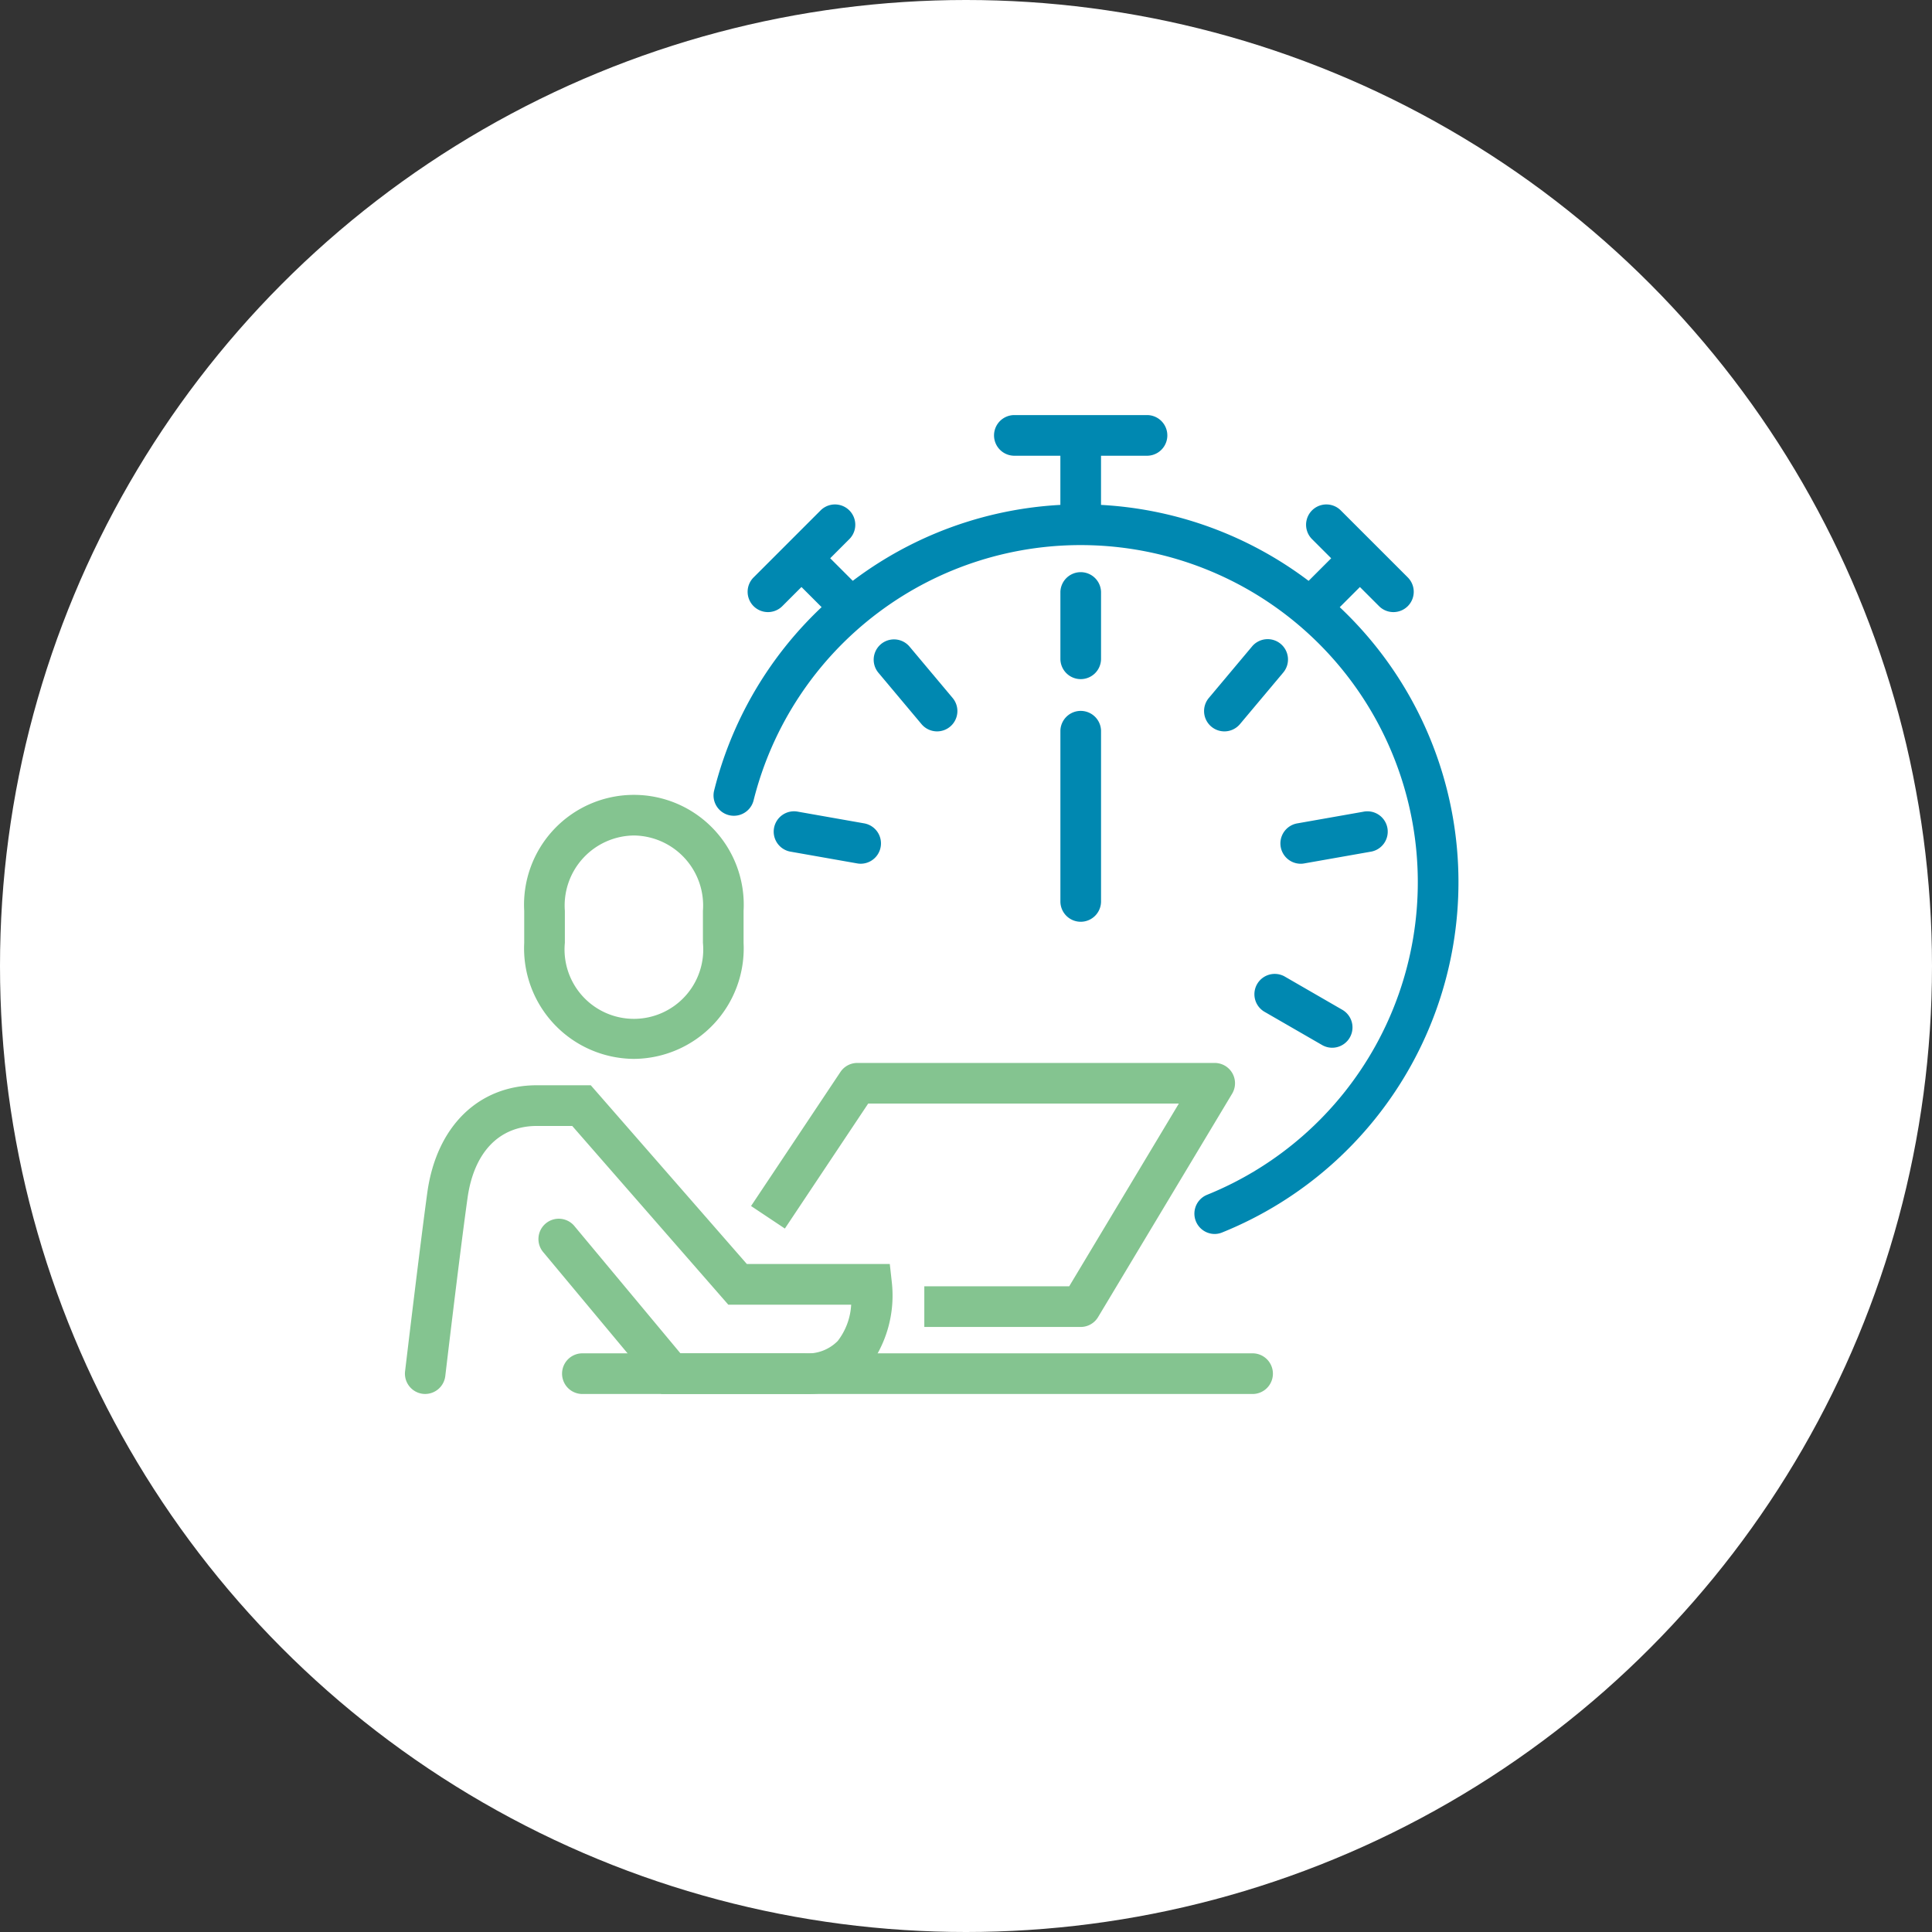 <?xml version="1.0" encoding="UTF-8"?> <svg xmlns="http://www.w3.org/2000/svg" width="78" height="78" viewBox="0 0 78 78"><rect x="0" y="0" width="78" height="78" fill="#333333" stroke="none"/><circle cx="39" cy="39" r="39" fill="#fff"></circle><g transform="translate(16.35 16.758)"><path d="M902.064,618.217h-5.412a.821.821,0,0,1,0-1.641h5.412a.821.821,0,0,1,0,1.641Z" transform="translate(-872.078 -616.576)" fill="#0088b1"></path><rect width="1.641" height="3.608" transform="translate(26.46 0.821)" fill="#0088b1"></rect><rect width="1.641" height="2.551" transform="translate(15.878 6.812) rotate(-45)" fill="#0088b1"></rect><path d="M878.517,627.517a.82.82,0,0,1-.58-1.4l2.706-2.706a.82.82,0,0,1,1.16,1.16l-2.706,2.706A.818.818,0,0,1,878.517,627.517Z" transform="translate(-863.863 -619.563)" fill="#0088b1"></path><rect width="2.551" height="1.641" transform="translate(35.719 7.455) rotate(-45)" fill="#0088b1"></rect><path d="M922.44,627.517a.817.817,0,0,1-.58-.24l-2.706-2.706a.82.82,0,0,1,1.16-1.16l2.706,2.706a.82.82,0,0,1-.58,1.4Z" transform="translate(-882.534 -619.563)" fill="#0088b1"></path><path d="M901.6,646.9a.821.821,0,0,1-.821-.821v-6.9a.821.821,0,0,1,1.641,0v6.9A.821.821,0,0,1,901.6,646.9Z" transform="translate(-874.318 -626.444)" fill="#0088b1"></path><path d="M895.416,652.624a.821.821,0,0,1-.309-1.582,13.612,13.612,0,1,0-18.31-15.923.82.82,0,0,1-1.592-.4,15.253,15.253,0,1,1,20.517,17.841A.811.811,0,0,1,895.416,652.624Z" transform="translate(-862.723 -619.563)" fill="#0088b1"></path><path d="M865.638,655.264a4.462,4.462,0,0,1-4.429-4.686v-1.289a4.435,4.435,0,1,1,8.856,0v1.289A4.462,4.462,0,0,1,865.638,655.264Zm0-9.019a2.828,2.828,0,0,0-2.788,3.044v1.289a2.8,2.8,0,1,0,5.574,0v-1.289A2.827,2.827,0,0,0,865.638,646.245Z" transform="translate(-856.395 -629.272)" fill="#84c490"></path><path d="M853.23,678.5a.853.853,0,0,1-.1-.005.82.82,0,0,1-.718-.911c.006-.05.6-5.051.9-7.233.375-2.661,2.069-4.314,4.42-4.314h2.177l6.3,7.215h5.772l.081.729a4.825,4.825,0,0,1-.955,3.468,3.325,3.325,0,0,1-2.567,1.052h-5.778l-4.756-5.707a.821.821,0,1,1,1.261-1.05l4.263,5.116h5.01a1.7,1.7,0,0,0,1.34-.5,2.624,2.624,0,0,0,.542-1.465h-4.961l-6.3-7.215h-1.431c-1.516,0-2.535,1.058-2.795,2.9-.305,2.164-.894,7.147-.9,7.2A.82.82,0,0,1,853.23,678.5Z" transform="translate(-852.408 -638.98)" fill="#84c490"></path><path d="M891.257,675.049h-6.313v-1.641h5.849l4.427-7.378H882.678l-3.364,5.046-1.365-.91,3.608-5.411a.82.82,0,0,1,.683-.365h14.431a.82.82,0,0,1,.7,1.242l-5.412,9.019A.818.818,0,0,1,891.257,675.049Z" transform="translate(-863.977 -638.234)" fill="#84c490"></path><path d="M891.826,687.463H864.769a.821.821,0,0,1,0-1.641h27.057a.821.821,0,1,1,0,1.641Z" transform="translate(-857.635 -647.942)" fill="#84c490"></path><path d="M901.6,632.464a.82.82,0,0,1-.821-.82v-2.706a.821.821,0,0,1,1.641,0v2.706A.82.82,0,0,1,901.6,632.464Z" transform="translate(-874.318 -621.804)" fill="#0088b1"></path><path d="M889.562,636.846a.821.821,0,0,1-.63-.293l-1.739-2.073a.82.82,0,1,1,1.257-1.055l1.739,2.073a.821.821,0,0,1-.628,1.348Z" transform="translate(-868.078 -624.076)" fill="#0088b1"></path><path d="M883.157,647.939a.8.8,0,0,1-.144-.013l-2.665-.47a.821.821,0,1,1,.286-1.616l2.665.47a.821.821,0,0,1-.142,1.629Z" transform="translate(-864.757 -629.826)" fill="#0088b1"></path><path d="M918.22,660.788a.814.814,0,0,1-.41-.111l-2.343-1.352a.821.821,0,0,1,.821-1.421l2.343,1.353a.821.821,0,0,1-.411,1.531Z" transform="translate(-880.786 -635.246)" fill="#0088b1"></path><path d="M917.834,647.94a.821.821,0,0,1-.142-1.629l2.665-.47a.821.821,0,1,1,.285,1.616l-2.665.47A.794.794,0,0,1,917.834,647.94Z" transform="translate(-881.673 -629.826)" fill="#0088b1"></path><path d="M912.2,636.846a.821.821,0,0,1-.628-1.348l1.739-2.073a.821.821,0,1,1,1.258,1.055l-1.74,2.073A.819.819,0,0,1,912.2,636.846Z" transform="translate(-879.119 -624.076)" fill="#0088b1"></path></g></svg> 